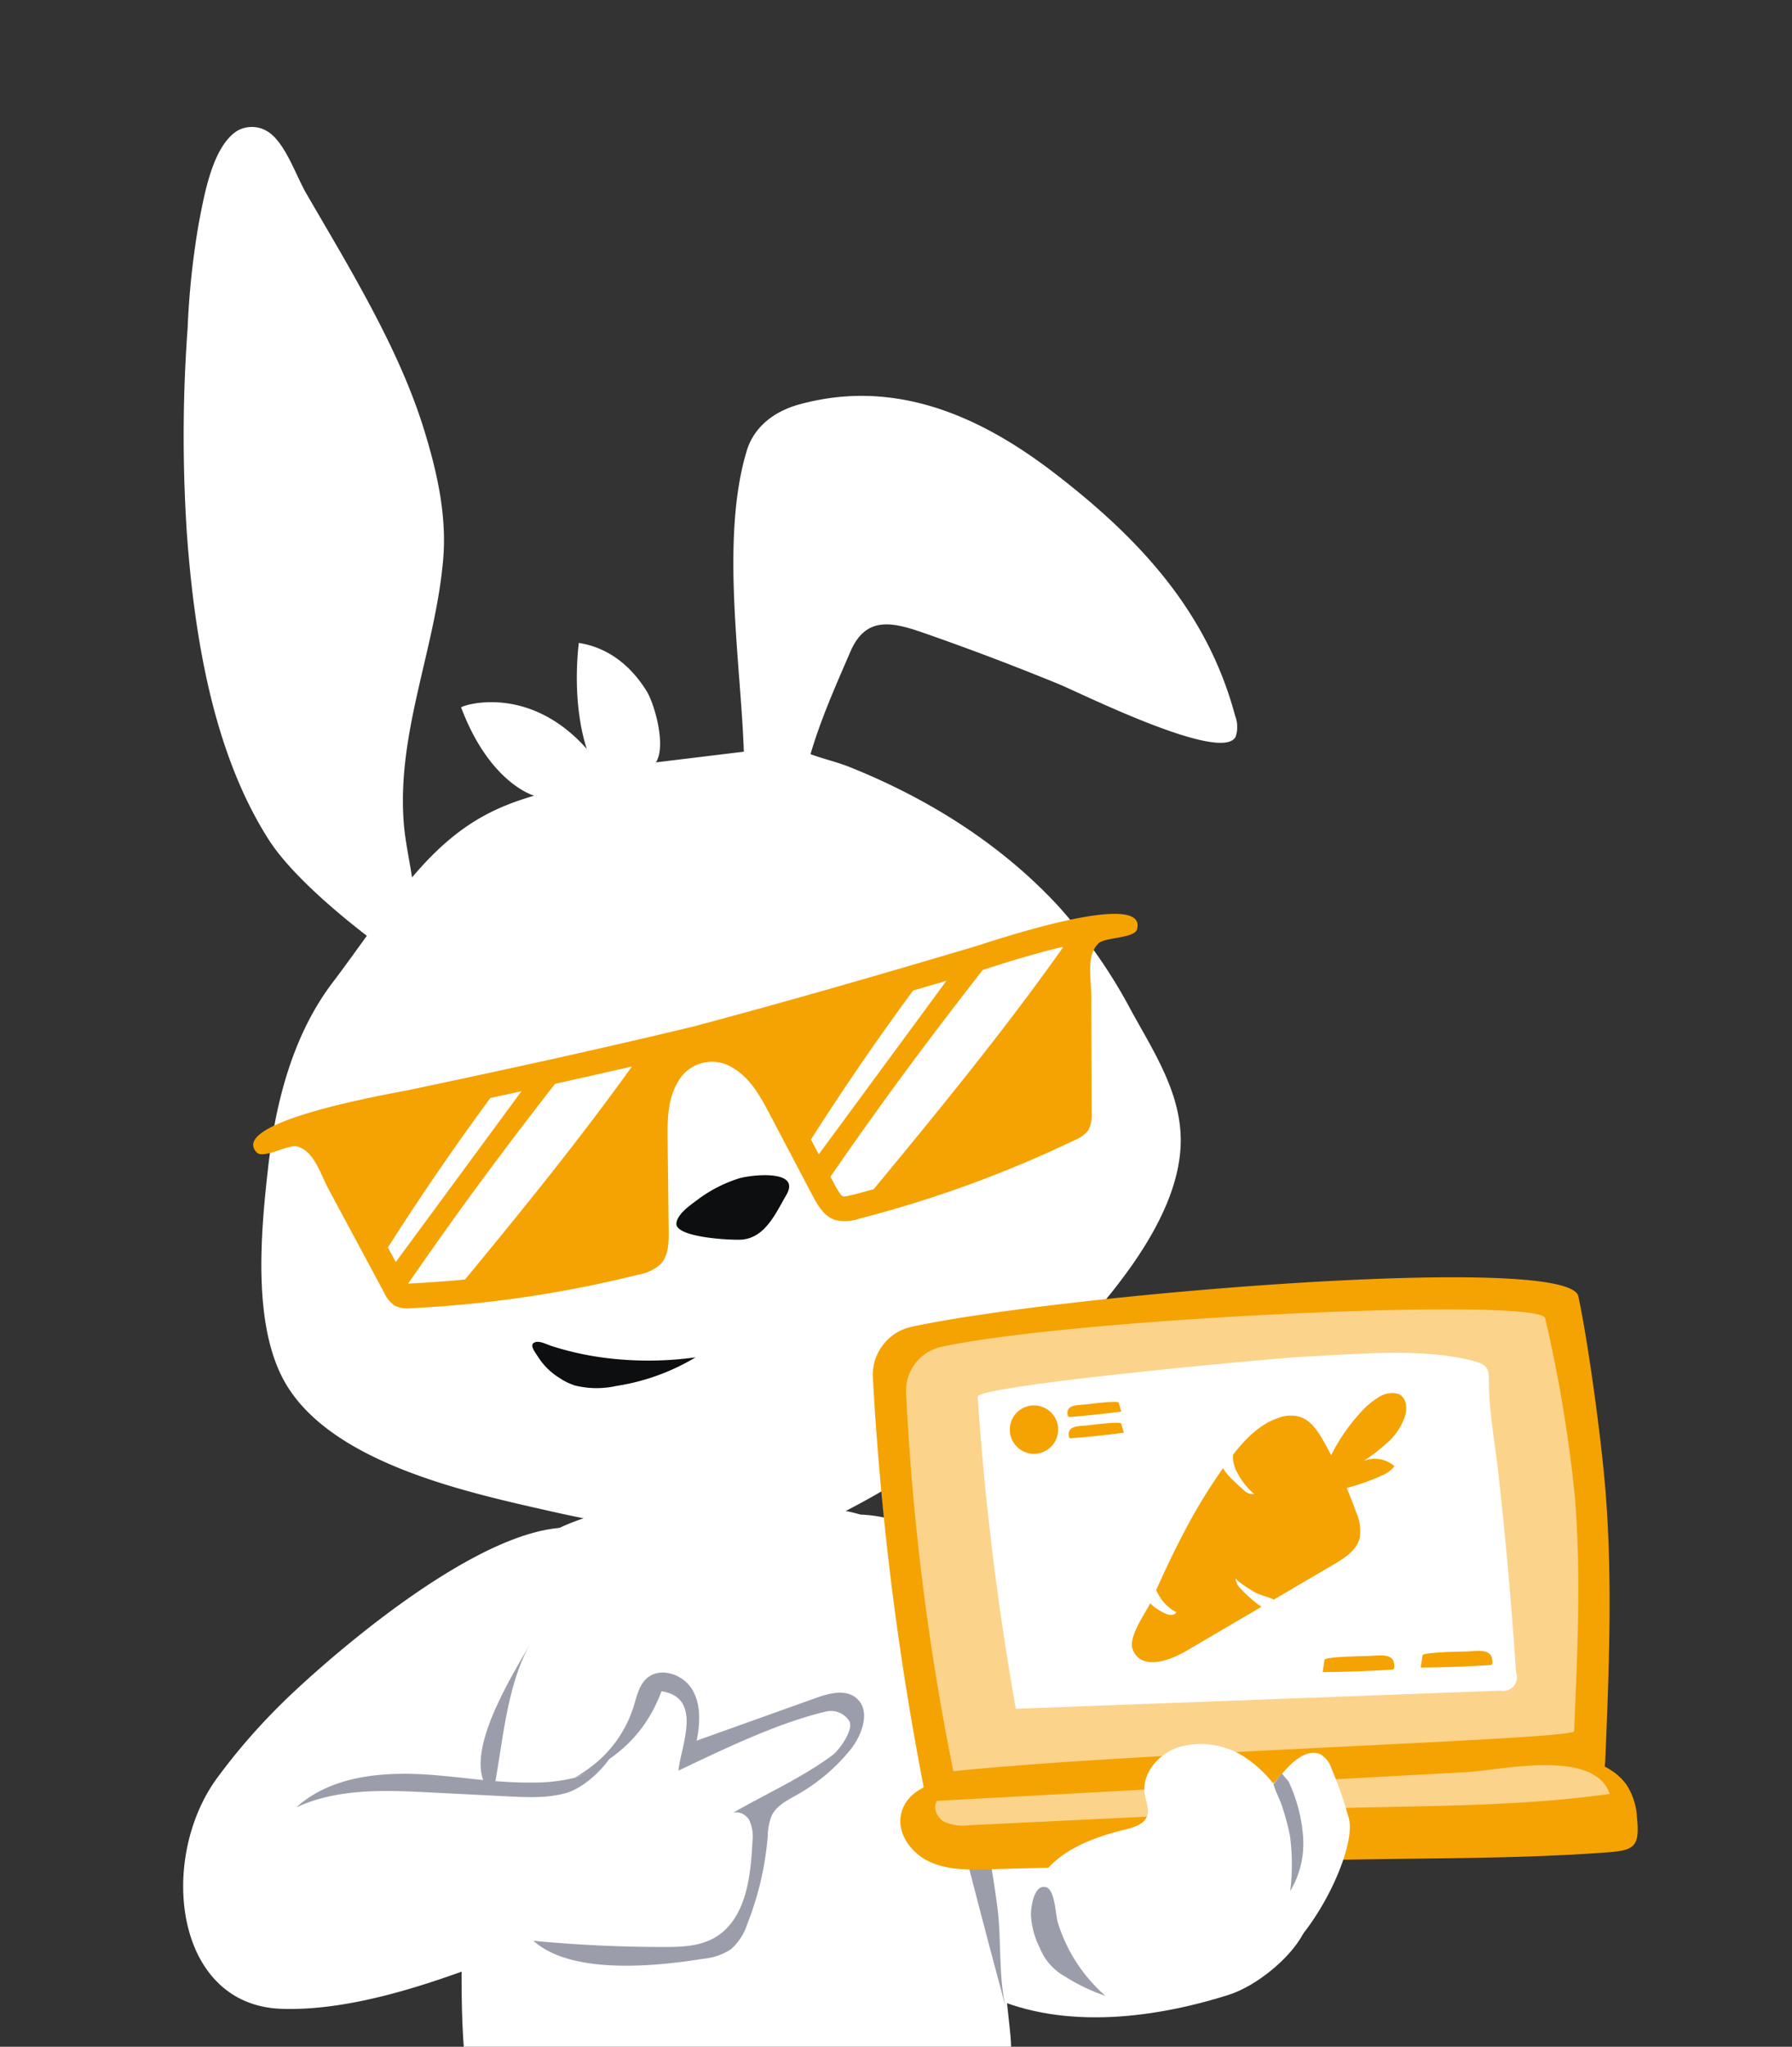 <svg xmlns="http://www.w3.org/2000/svg" xmlns:xlink="http://www.w3.org/1999/xlink" width="321.286" height="366.736" viewBox="0 0 321.286 366.736">
  <rect x="0" y="0" width="321.286" height="366.736" fill="#333333" stroke="none"/>
  <defs>
    <clipPath id="clip-path">
      <rect id="Rectángulo_919" data-name="Rectángulo 919" width="321.286" height="366.736" fill="none"/>
    </clipPath>
  </defs>
  <g id="Grupo_920" data-name="Grupo 920" transform="translate(0 -0.001)">
    <g id="Grupo_912" data-name="Grupo 912" transform="translate(0 0.001)" clip-path="url(#clip-path)">
      <path id="Trazado_827" data-name="Trazado 827" d="M121.424,178a21.7,21.7,0,0,1,19.04,16.927A716.95,716.95,0,0,1,152.6,271.08c.285,2.724.529,5.606-.645,8.085-2.019,4.266-7.318,5.728-12,6.551a210.87,210.87,0,0,1-82.666-1.99c-6.567-1.484-.919-84.5,4.013-93.084,9.5-16.537,38.527-14.876,60.118-12.639" transform="translate(28.446 92.491)" fill="#fff"/>
      <path id="Trazado_828" data-name="Trazado 828" d="M39.43,210.953a111.016,111.016,0,0,0-11.8,13.563c-10.582,14.451-7.7,40.653,11.49,41.345,14.1.507,30.8-5.743,45.434-11.76,11.134-4.576,27.244-2.263,27.774-13.109l.166-3.4a77.046,77.046,0,0,1-32.3-8A82.463,82.463,0,0,0,96.95,212c4.25-6.07,7.669-13.191,6.291-20.262-6.339-32.545-54.2,9.775-63.812,19.211" transform="translate(11.288 94.075)" fill="#fff"/>
      <path id="Trazado_829" data-name="Trazado 829" d="M139.885,216.17c2.791,4.74,5.644,9.558,9.875,13.368s10.124,6.534,16.124,6.016c3.919-.338,8.085-1.975,11.585-.375,2.336,1.07,3.637,3.3,4.746,5.42,2.542,4.847,5.624,7.7,3.125,12.566-2.225,4.333-8.342,9.41-13.4,11.007-14.25,4.5-30.808,6.284-43.978-.318-10.575-5.3-17.239-15.161-21.647-25.2-5.062-11.535-24.262-56.214-6.979-59.916C126.122,173,134.8,207.526,139.885,216.17" transform="translate(48.322 93.27)" fill="#fff"/>
      <path id="Trazado_830" data-name="Trazado 830" d="M210.242,124.147c-2.319,4.966-27.931-7.846-31.881-9.449q-11.807-4.829-23.858-9.037c-5.647-1.972-10.515-3.265-13.343,3.265-2.574,5.961-5.37,12.22-7.157,18.393,2.292.849,4.708,1.384,6.991,2.295,13.959,5.584,27.038,13.723,37.317,24.794a92.937,92.937,0,0,1,13.189,18.87c4.109,7.491,9.183,15.1,8.865,24.021-.488,13.784-13.157,28.029-22.17,37.512A145.606,145.606,0,0,1,141.6,262.249c-9.1,4.909-18.44,7.756-28.618,5.711-8.382-1.685-16.822-3.011-25.157-4.894-14.832-3.358-39.018-8.45-47.7-22.6-6.287-10.241-4.688-27.386-3.393-38.875,1.327-11.789,4.437-24.108,11.812-33.654,1.441-1.868,5.912-8.08,5.912-8.08-5.645-4.33-13.816-11.3-17.593-17.22-10.072-15.761-13.374-36.787-14.692-55.12a265.758,265.758,0,0,1,.148-36.5A146.4,146.4,0,0,1,24.3,32.308c.936-4.783,2.385-13.861,6.948-16.7a5.3,5.3,0,0,1,5.619.274c3,2.016,4.925,7.864,6.718,10.948,2.794,4.823,5.642,9.612,8.371,14.471,5.086,9.077,9.892,18.425,12.924,28.414,2.264,7.459,3.948,15.091,3.241,22.932-1.429,15.927-8.294,30.837-7.05,46.985.242,3.086.916,6.138,1.489,9.77,7.974-9.465,14.641-12.508,21.891-14.651,0,0-7.934-2.116-13.1-15.828.608-.474,12.242-4.149,22.557,7.472,0,0-2.759-7.229-1.454-19.014,5.347.849,9.324,4.1,12.144,8.6,1.393,2.228,3.6,9.782,1.69,12.805l15.757-1.915c-.536-15.918-4.233-38.219.518-53.9,1.344-4.442,5.083-7.134,9.456-8.333,17-4.663,32.234,1.966,45.628,12.251,15.167,11.641,27.462,24.763,32.48,43.545a5.518,5.518,0,0,1,.108,3.713" transform="translate(11.316 7.816)" fill="#fff"/>
      <path id="Trazado_831" data-name="Trazado 831" d="M99.305,141.733c-1.876,3.189-3.753,7.681-8.016,8.007-1.711.128-11.371-.323-11.7-2.717a1.088,1.088,0,0,1,.011-.3c.256-1.653,2.476-3.148,3.709-4.077a24.791,24.791,0,0,1,7.518-3.881c2.084-.634,11.21-1.685,8.475,2.965" transform="translate(41.681 72.375)" fill="#0d0e0f"/>
      <path id="Trazado_832" data-name="Trazado 832" d="M188.25,110.245c-.446,1.606-5.68,1.4-6.843,2.465-2.336,2.123-1.358,6.281-1.352,9.4q.03,10.5.062,21a5.589,5.589,0,0,1-.629,3.169,5.5,5.5,0,0,1-2.311,1.676,210.413,210.413,0,0,1-38.637,14.1,8.05,8.05,0,0,1-4.375.27c-2.011-.634-3.183-2.668-4.167-4.538q-3.769-7.161-7.539-14.329c-1.664-3.168-3.482-6.494-6.555-8.338a6.984,6.984,0,0,0-10.011,2.537c-1.824,3.084-1.839,6.875-1.795,10.453q.1,8.091.194,16.189c.024,2.113-.037,4.46-1.5,5.974a8.044,8.044,0,0,1-3.975,1.845,210.325,210.325,0,0,1-40.691,6,5.5,5.5,0,0,1-2.83-.373,5.593,5.593,0,0,1-2.063-2.487q-4.971-9.245-9.945-18.5c-1.481-2.749-2.6-6.87-5.665-7.626-1.53-.381-6.034,2.292-7.192,1.091-5.374-5.6,24.943-10.7,27.128-11.163,17.087-3.6,34.151-7.32,51.13-11.408,16.878-4.489,33.656-9.342,50.4-14.314,2.141-.634,31.229-10.587,29.17-3.1" transform="translate(15.601 56.282)" fill="#f5a302"/>
      <path id="Trazado_833" data-name="Trazado 833" d="M96.478,131.958l-3.425.8c-4.4,1.015-8.97,2.043-13.8,3.114q-2.944.654-6.013,1.324-2.729.6-5.584,1.21c-4.37.948-8.97,1.921-13.838,2.95-.2.041-.594.12-1.161.226-2.126.393-7.116,1.33-12.078,2.587-.43.11-.844.221-1.251.325a.908.908,0,0,0-.466,1.444,22.283,22.283,0,0,1,2.849,4.955c.29.635.564,1.236.826,1.726L49.3,165.189l1.411,2.621,1.775,3.308c.067.113.187.349.306.547a.888.888,0,0,0,.143-.006,1.964,1.964,0,0,0,.325-.014c3.3-.165,6.59-.4,9.869-.718a205.073,205.073,0,0,0,29.947-5.149c.344-.087,1-.253,1.458-.414a.875.875,0,0,0,.558-.652,13.02,13.02,0,0,0,.123-2.4l-.19-16.183c-.049-3.591-.114-8.513,2.417-12.781.006,0,0-.009.009-.018a.908.908,0,0,0-.971-1.37m73.871-20.544a.757.757,0,0,0-.421-.008c-.4.1-.818.2-1.248.308-4.97,1.26-9.8,2.81-11.861,3.479-.36.113-.648.209-.861.271l-.008,0c-.105.035-.189.063-.254.079q-3.2.949-6.252,1.851c-2.042.6-4.029,1.181-5.981,1.751l-.006,0c-11.053,3.235-20.7,5.97-29.752,8.446a.911.911,0,0,0-.2,1.667.118.118,0,0,0,.034.014c4.242,2.545,6.528,6.9,8.193,10.079l3.412,6.488,1.406,2.662,2.106,4.009.616,1.169a14.442,14.442,0,0,0,1.233,2.036.874.874,0,0,0,.8.323c.486-.069,1.152-.238,1.5-.325,1.2-.312,2.4-.631,3.6-.965A205.647,205.647,0,0,0,170.6,141.923c.1-.049.271-.131.425-.215.011-.232.011-.5.009-.628l-.066-21.007c0-.549-.04-1.21-.085-1.906a21.881,21.881,0,0,1,.137-5.712.9.9,0,0,0-.675-1.041" transform="translate(20.249 58.33)" fill="#f5a302"/>
      <path id="Trazado_834" data-name="Trazado 834" d="M88.148,125.41c-9.436,13.136-19.627,25.7-29.926,38.171-3.279.32-6.573.552-9.869.716a1.672,1.672,0,0,1-.325.014q3.234-4.695,6.543-9.339C60.956,146,67.59,137.21,74.351,128.525c4.827-1.071,9.4-2.1,13.8-3.114" transform="translate(25.154 65.678)" fill="#fff"/>
      <path id="Trazado_835" data-name="Trazado 835" d="M69.59,128.323q-3.4,4.621-6.8,9.235-7.867,10.681-15.738,21.378l-1.411-2.622q8.726-13.7,18.362-26.782,2.852-.608,5.584-1.208" transform="translate(23.904 67.203)" fill="#fff"/>
      <path id="Trazado_836" data-name="Trazado 836" d="M139.419,111.414c0,.009-.018.02-.023.029-10.61,14.972-22.239,29.165-33.935,43.309-1.2.334-2.4.652-3.6.965-.344.087-1.01.256-1.5.325a.874.874,0,0,1-.8-.323,14.442,14.442,0,0,1-1.233-2.036l-.616-1.169q3.25-4.722,6.575-9.386c6.682-9.389,13.628-18.579,20.723-27.662l.008,0c.213-.062.5-.158.861-.271,2.063-.669,6.89-2.219,11.861-3.479.43-.108.847-.206,1.248-.308a.757.757,0,0,1,.421.008" transform="translate(51.18 58.33)" fill="#fff"/>
      <path id="Trazado_837" data-name="Trazado 837" d="M119.722,115.328q-3.62,4.93-7.245,9.845-7.824,10.623-15.652,21.263l-1.406-2.66q8.694-13.645,18.317-26.694l.006,0c1.952-.57,3.939-1.149,5.981-1.751" transform="translate(49.972 60.398)" fill="#fff"/>
      <path id="Trazado_838" data-name="Trazado 838" d="M76.658,160.782a61.715,61.715,0,0,0,15.248-.21A39.123,39.123,0,0,1,77.693,165.7a16.215,16.215,0,0,1-7.382-.075,10.648,10.648,0,0,1-2.666-1.277,12.047,12.047,0,0,1-3.893-3.733c-.363-.608-1.586-2.063-.934-2.572.833-.652,2.141.126,3.325.513a53.5,53.5,0,0,0,10.517,2.226" transform="translate(32.8 82.636)" fill="#0d0e0f"/>
      <path id="Trazado_839" data-name="Trazado 839" d="M74.311,213.667a21.621,21.621,0,0,0,7.763-10.9c.558-1.793.951-3.78,2.347-5.037,2.356-2.119,6.45-.786,8.108,1.914s1.473,6.135.841,9.24l21.344-7.631c2.371-.849,5.243-1.626,7.213-.058,2.767,2.2,1.158,6.7-1.08,9.432a33.533,33.533,0,0,1-9.414,7.926c-1.728.978-3.658,1.914-4.562,3.681a9.669,9.669,0,0,0-.742,3.675,55.141,55.141,0,0,1-3.648,15.754,10.3,10.3,0,0,1-2.939,4.58,10.5,10.5,0,0,1-4.853,1.705c-8.876,1.428-28.4,3.71-33.066-6.579-1.752-3.864-1.74-10.657-.736-14.644,1.815-7.195,8.024-9.078,13.424-13.055" transform="translate(31.529 103.004)" fill="#9b9eaa"/>
      <path id="Trazado_840" data-name="Trazado 840" d="M90.725,198.882c7.6,1.184,3.331,10.175,3.038,14.225,7.931-3.792,18.126-8.706,26.7-10.642a3.892,3.892,0,0,1,3.939,1.79c.8,1.44-1.72,5.109-3.044,6.089-5.668,4.193-12.3,7.087-18.39,10.643,1.03-.887,2.756-.236,3.451.931a7.071,7.071,0,0,1,.594,3.971c-.293,6.491-1.259,14.125-6.956,17.25-2.692,1.478-5.906,1.568-8.978,1.565q-11.026-.009-22.021-.987c-6.211-.555-15.425-2.456-15.806-10.373-.27-5.6,3.643-13.282,8-14.454,13.092-3.517,24.549-6.884,29.467-20.008" transform="translate(27.884 104.156)" fill="#fff"/>
      <path id="Trazado_841" data-name="Trazado 841" d="M59.97,210.481c-8.81-.751-18.554-.174-25.109,5.76,7.381-3.444,15.894-3.1,24.029-2.68l13.733.7c3.506.18,7.078.354,10.469-.547s7.75-4.981,9.051-8.242c-.549,1.512-5.691,4.993-7.186,5.418a31.2,31.2,0,0,1-8.053.893c-5.671.069-11.3-.824-16.935-1.3" transform="translate(18.257 107.608)" fill="#9b9eaa"/>
      <path id="Trazado_842" data-name="Trazado 842" d="M124.525,261.341q-9.332-34.556-17.6-69.385c-.332-1.4-.1-2.543,1.068-3.252,3.593,3.558,5.112,12.159,6.646,17.009q2.914,9.218,5,18.672,2.036,9.222,3.268,18.6c.762,5.8.113,12.782,1.62,18.361" transform="translate(55.924 98.826)" fill="#9b9eaa"/>
      <path id="Trazado_843" data-name="Trazado 843" d="M121.872,227.192c-3.575.1-7.29.169-10.556-1.286s-5.938-4.912-5.274-8.428c1-5.268,7.774-6.671,13.13-6.918L172,208.127c16.634-.766,34.884-3.785,51.425-1.638,4.513.587,9.912,1.611,12.728,5.592A11.694,11.694,0,0,1,238,217.815c.562,5.429-.471,5.994-5.441,6.36-17.349,1.275-34.975.952-52.369,1.428q-29.159.793-58.319,1.589" transform="translate(55.482 107.743)" fill="#f5a302"/>
      <path id="Trazado_844" data-name="Trazado 844" d="M234.054,236.048c-.067,1.618-.175,3.358-1.185,4.624-1.144,1.435-3.113,1.859-4.92,2.177A390.217,390.217,0,0,1,112.667,245.8a540.62,540.62,0,0,1-9.954-77.618,8.812,8.812,0,0,1,6.9-9.1C135.5,153.418,227.5,145.629,229.2,153.615c1.742,8.2,4.1,25.307,4.868,34.933,1.265,15.8.634,31.684-.014,47.5" transform="translate(53.785 78.662)" fill="#f5a302"/>
      <path id="Trazado_845" data-name="Trazado 845" d="M226.391,229.564c-.061,1.478-78.141,3.729-111.3,7.163a450.589,450.589,0,0,1-8.467-67.734,8.042,8.042,0,0,1,6.3-8.3c23.625-5.173,107.353-9,108.266-5.138a250.146,250.146,0,0,1,5.336,32.033c1.155,14.425.453,27.54-.139,41.977" transform="translate(55.835 80.639)" fill="#fcd38b"/>
      <path id="Trazado_846" data-name="Trazado 846" d="M211.564,216.343a2.458,2.458,0,0,1-2.8,3.273l-86.888,3.246a520.388,520.388,0,0,1-6.837-55.913c-.136-2.008,53.422-6.927,58.374-7.163,9.339-.445,20.547-1.583,29.723.553,4.268.993,3.4,1.859,3.605,5.888.256,5.021,1.175,10.066,1.726,15.065q1.927,17.489,3.1,35.052" transform="translate(60.247 83.313)" fill="#fff"/>
      <path id="Trazado_847" data-name="Trazado 847" d="M116.082,218.335a8.23,8.23,0,0,1-4.39-.6c-1.312-.721-2.153-2.516-1.332-3.767l12.534-.68,82.442-4.471c6.07-.329,22.83-4.292,25.637,3.9-18.81,2.682-38.8,1.964-57.81,2.877l-57.081,2.74" transform="translate(57.627 108.709)" fill="#fcd38b"/>
      <path id="Trazado_848" data-name="Trazado 848" d="M174.04,188.368c-.538,2.225-2.694,3.613-4.666,4.771q-5.378,3.15-10.757,6.305c-1.057-.565-2.487-.766-3.556-1.417-.445-.279-3.343-2-3.314-2.538a3.088,3.088,0,0,0,1.059,2.116,23.763,23.763,0,0,0,2.342,2.176,12.262,12.262,0,0,0,1.272.949q-6.713,3.933-13.425,7.873c-2.479,1.452-7.951,3.867-9.642-.168-.893-2.138,1.962-6.1,3.108-8.318a9.811,9.811,0,0,0,3.035,1.95c.593.18,1.391.2,1.65-.363a7.734,7.734,0,0,1-3.264-3.3c-.093-.16-.213-.393-.355-.641,1.7-3.8,3.489-7.571,5.458-11.247a97.049,97.049,0,0,1,6.543-10.626,9.737,9.737,0,0,0,1.7,2.069q.939.926,1.941,1.783a2.324,2.324,0,0,0,1.938.788,13.3,13.3,0,0,1-2.988-3.764,6.031,6.031,0,0,1-.809-2.653,4.4,4.4,0,0,1,.046-.684c2.176-2.775,4.725-5.4,8.041-6.526a6.259,6.259,0,0,1,3.814-.238c2,.6,3.273,2.511,4.3,4.326q.725,1.268,1.4,2.563,1.5,2.873,2.775,5.866c.606,1.431,1.176,2.881,1.7,4.346a8.189,8.189,0,0,1,.652,4.6" transform="translate(69.75 87.177)" fill="#f5a302"/>
      <path id="Trazado_849" data-name="Trazado 849" d="M162.49,167.528a14.725,14.725,0,0,1,3.355-2.9,4.384,4.384,0,0,1,3.622-.649c1.278.524,1.678,2.208,1.216,3.9a11.014,11.014,0,0,1-3.021,4.684,31.838,31.838,0,0,1-4.466,3.448,5.34,5.34,0,0,1,5.584.923,5.453,5.453,0,0,1-2.18,1.623,38.972,38.972,0,0,1-9.257,2.907,2.786,2.786,0,0,1-1.931-.04c-1.121-.7,1.416-5.28,2.071-6.589a32.92,32.92,0,0,1,5.007-7.3" transform="translate(81.244 85.783)" fill="#f5a302"/>
      <path id="Trazado_850" data-name="Trazado 850" d="M145.451,251.035a22.949,22.949,0,0,0,22.319-11.541c3.96-7.424,3.093-16.441-.926-23.839a21.49,21.49,0,0,0-7.567-8.374,14.387,14.387,0,0,0-11.586-1.626c-3.809,1.257-6.677,4.884-6.069,8.473.238,1.4.942,2.871.286,4.157-.673,1.324-2.459,1.8-4.027,2.19-5.682,1.391-11.535,3.684-14.644,8.158-7.722,11.108,12.327,21.151,22.214,22.4" transform="translate(63.635 107.395)" fill="#fff"/>
      <path id="Trazado_851" data-name="Trazado 851" d="M144.341,245.168c-8.607-5.229,2.65-24.163,9.808-33.2.756-.96,1.464-1.8,2.106-2.511.393-.443.762-.827,1.1-1.153,1.4-1.373,3.514-2.776,5.37-1.935a4.5,4.5,0,0,1,2.039,2.586,73.3,73.3,0,0,1,3.095,8.879c1.993,7.195-12.417,34.076-23.512,27.332" transform="translate(73.966 107.945)" fill="#fff"/>
      <path id="Trazado_852" data-name="Trazado 852" d="M152.848,229.614a39.353,39.353,0,0,0-.041-9.864,45.31,45.31,0,0,0-1.429-5.359c-.3-.975-1.17-2.6-1.536-3.954.7-.678.96-1.37,1.56-1.871.194.407,1.067,1.184,1.239,1.586a28.321,28.321,0,0,1,2.519,9.759,16.56,16.56,0,0,1-2.311,9.7" transform="translate(78.475 109.227)" fill="#9b9eaa"/>
      <path id="Trazado_853" data-name="Trazado 853" d="M119.875,166.723a4.335,4.335,0,1,1-.1.119" transform="translate(62.238 86.586)" fill="#f5a302"/>
      <path id="Trazado_854" data-name="Trazado 854" d="M125.648,167.241a.413.413,0,0,0,.12.265.4.4,0,0,0,.286.047q4.612-.359,9.2-.972l-.471-1.588c-.122-.408-5.062.212-5.6.282-1.646.213-3.914-.061-3.541,1.966" transform="translate(65.782 86.336)" fill="#f5a302"/>
      <path id="Trazado_855" data-name="Trazado 855" d="M125.791,169.76a.318.318,0,0,0,.416.322q4.731-.368,9.435-1-.242-.814-.483-1.627c-.125-.419-5.19.216-5.738.288-1.687.219-4.012-.061-3.63,2.016" transform="translate(65.857 87.623)" fill="#f5a302"/>
      <path id="Trazado_856" data-name="Trazado 856" d="M168.468,196.723a.413.413,0,0,1-.479.491q-6.169.393-12.354.443.165-1.095.326-2.188c.084-.564,6.733-.672,7.454-.681,2.217-.026,5.165-.815,5.053,1.935" transform="translate(81.508 101.947)" fill="#f5a302"/>
      <path id="Trazado_857" data-name="Trazado 857" d="M180,196.192a.413.413,0,0,1-.478.491q-6.169.393-12.354.443.165-1.095.326-2.188c.084-.564,6.733-.672,7.454-.681,2.217-.026,5.165-.815,5.053,1.935" transform="translate(87.548 101.669)" fill="#f5a302"/>
      <path id="Trazado_858" data-name="Trazado 858" d="M65.432,193.331c-4.408,7.734-4.9,18.333-6.646,26.8-6.717-5.29,3.532-21.337,6.646-26.8" transform="translate(29.615 101.249)" fill="#9b9eaa"/>
      <path id="Trazado_859" data-name="Trazado 859" d="M134.672,241.419a33.288,33.288,0,0,1-7.267-3.486,10.038,10.038,0,0,1-4.475-5.037,14.919,14.919,0,0,1-1.624-5.958c-.026-1.391.553-5.648,2.737-4.981,1.6.488,1.665,5,2.112,6.416a28.61,28.61,0,0,0,8.518,13.046" transform="translate(63.53 116.204)" fill="#9b9eaa"/>
    </g>
  </g>
</svg>
